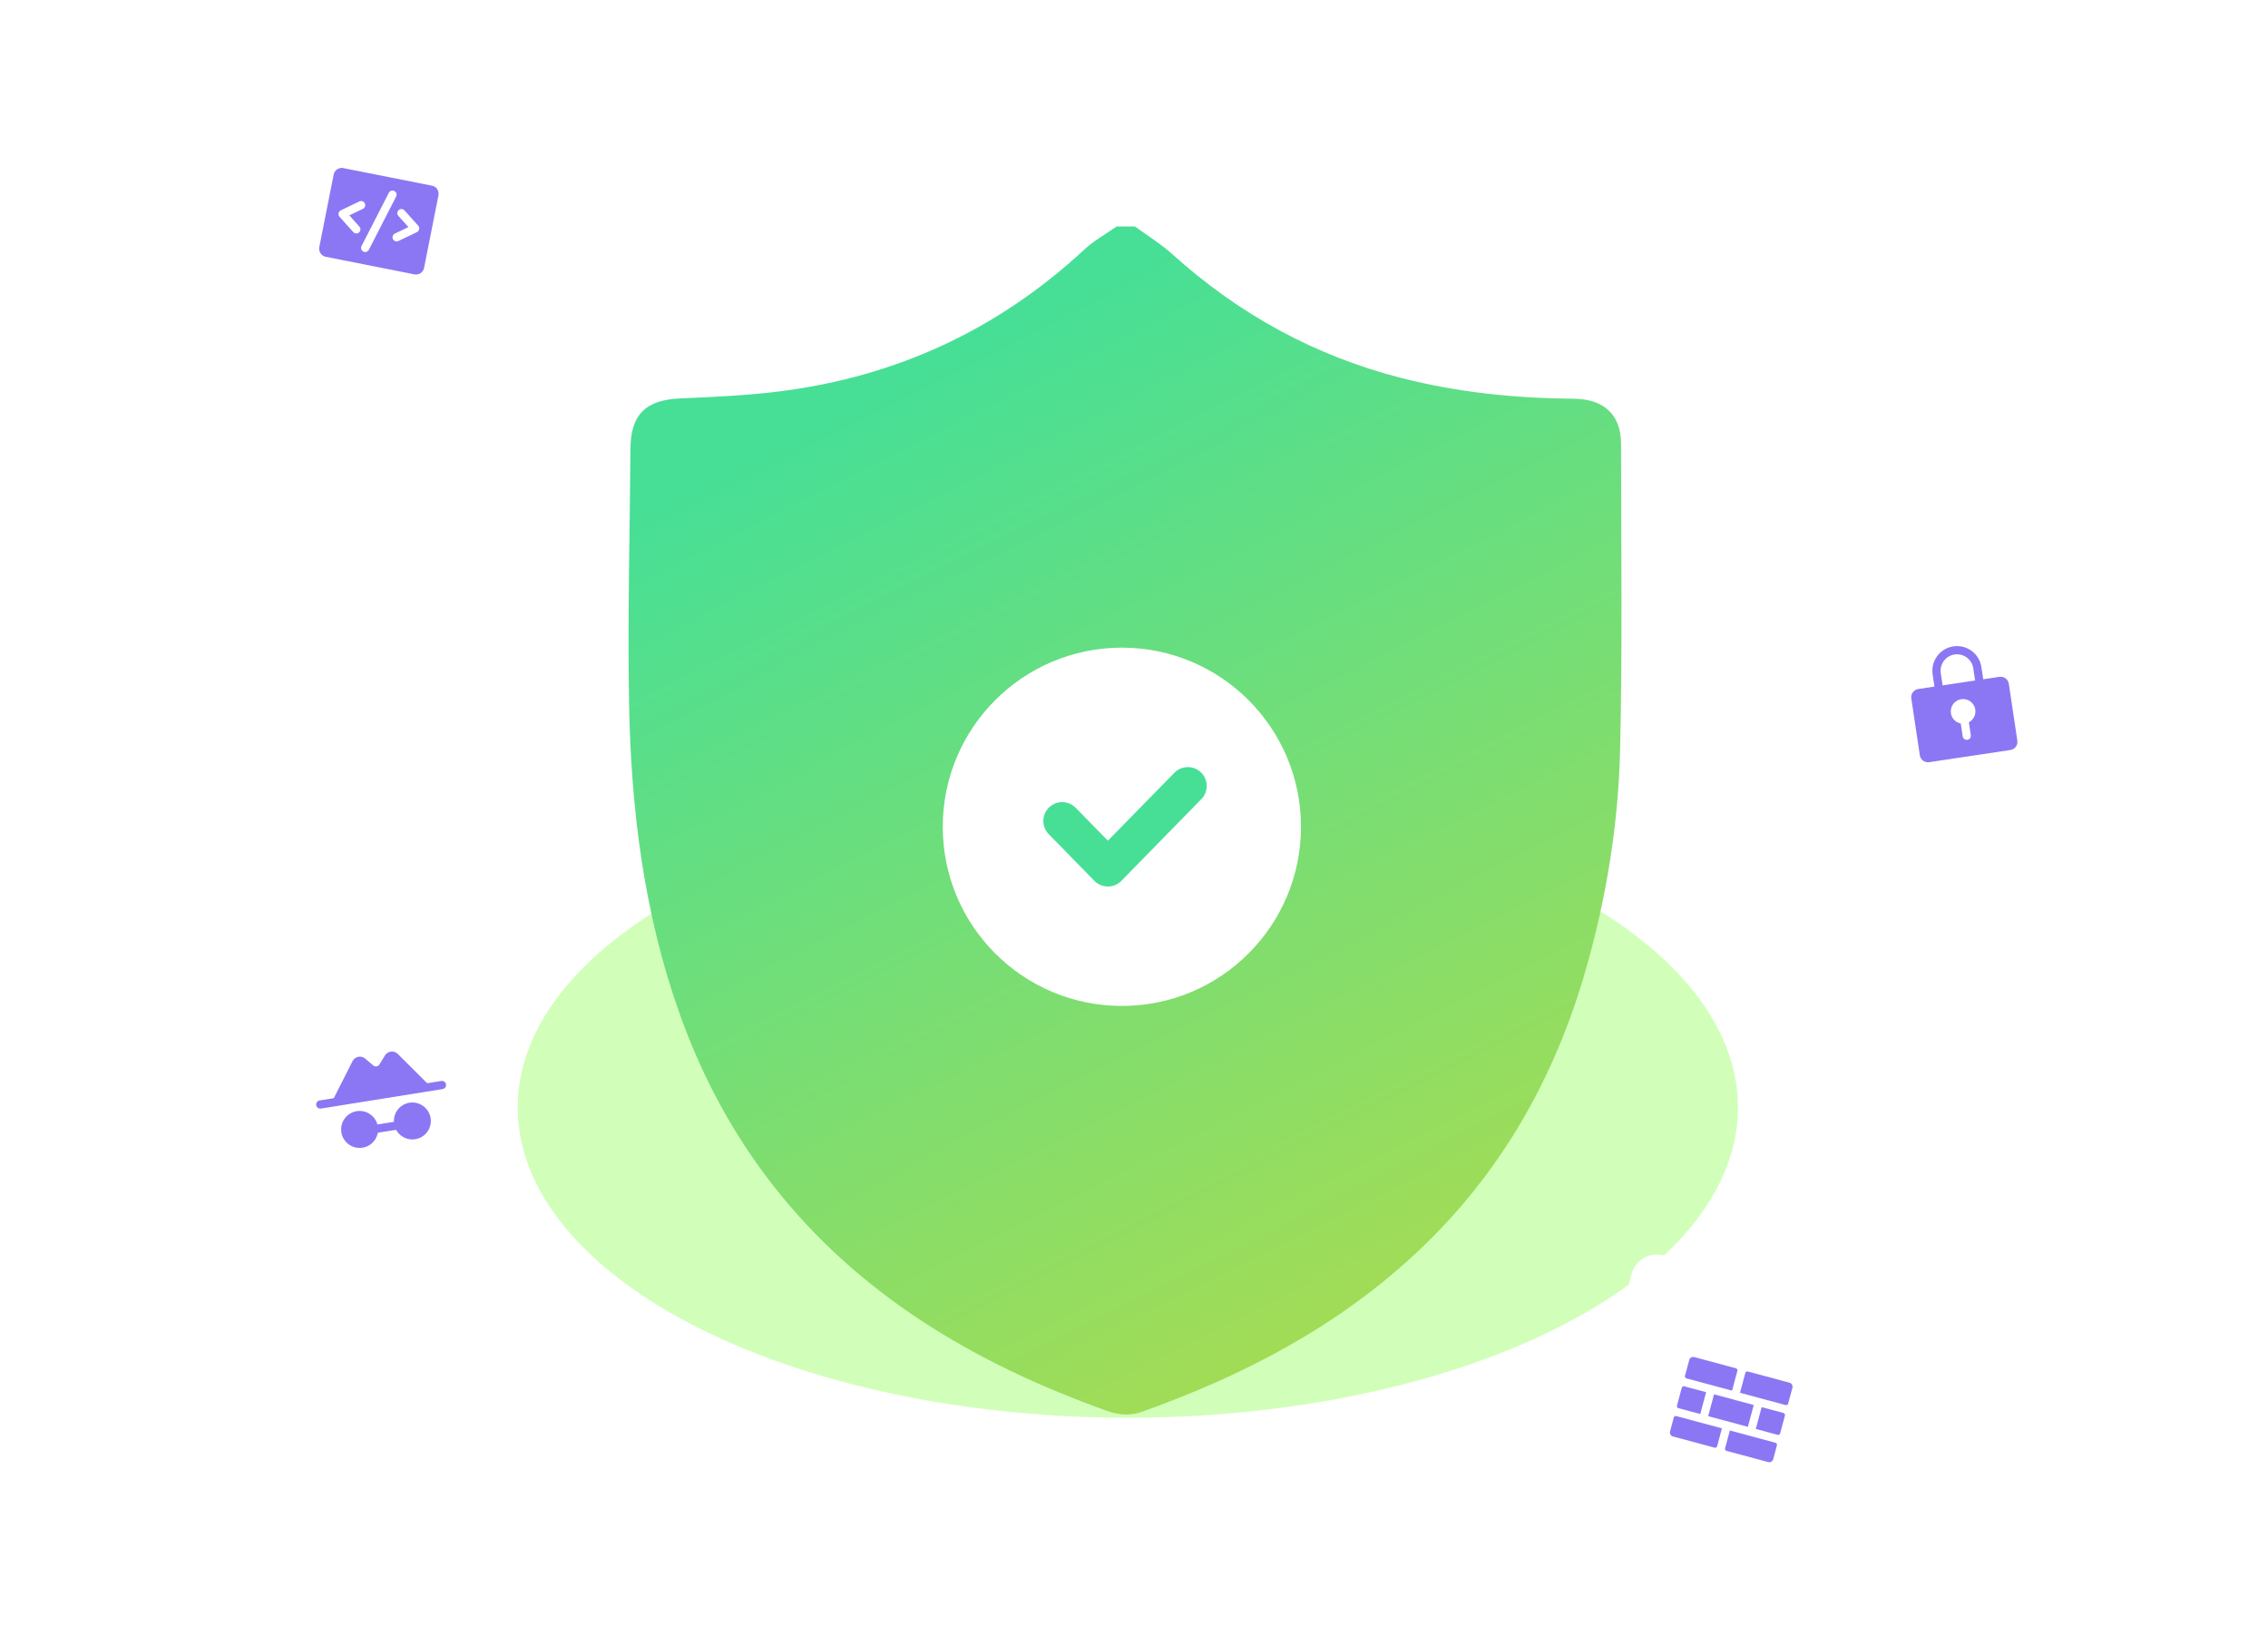 <svg width="552" height="398" viewBox="0 0 552 398" fill="none" xmlns="http://www.w3.org/2000/svg">
<g clip-path="url(#clip0_22_1679)">
<g opacity="0.6" filter="url(#filter0_f_22_1679)">
<ellipse cx="274.5" cy="269.5" rx="148.5" ry="75.5" fill="#B3FF8A"/>
</g>
<g filter="url(#filter1_d_22_1679)">
<path d="M271.747 49C273.247 49 274.748 49 276.248 49C279.306 51.253 282.583 53.257 285.393 55.794C301.521 70.338 319.979 80.454 341.004 85.844C354.802 89.382 368.832 90.798 383.042 90.911C390.42 90.968 394.527 94.834 394.539 101.854C394.567 126.702 394.883 151.561 394.307 176.392C393.89 194.48 390.968 212.336 385.975 229.784C378.393 256.296 365.238 279.451 345.071 298.411C325.693 316.629 302.734 328.598 277.946 337.418C275.075 338.437 272.305 338.233 269.462 337.214C253.525 331.513 238.249 324.47 224.061 315.135C196.228 296.82 176.602 272.007 165.399 240.529C156.689 216.055 153.552 190.613 153.101 164.837C152.734 144.23 153.298 123.605 153.445 102.992C153.507 94.733 157.202 91.194 165.517 90.832C173.657 90.481 181.826 90.124 189.898 89.099C218.155 85.521 242.875 74.125 263.855 54.65C266.207 52.465 269.106 50.868 271.752 49L271.747 49Z" fill="url(#paint0_linear_22_1679)"/>
</g>
<circle cx="273.05" cy="201.192" r="43.593" fill="white"/>
<path d="M258.519 199.771L269.643 211.134L289.11 191.25" stroke="#47DF96" stroke-width="9.177" stroke-linecap="round" stroke-linejoin="round"/>
<g filter="url(#filter2_d_22_1679)">
<rect x="62.788" y="11.426" width="63.566" height="63.566" rx="6.464" transform="rotate(11.214 62.788 11.426)" fill="white"/>
<path d="M100.883 40.387L79.303 36.109C78.783 36.006 78.243 36.114 77.802 36.408C77.361 36.703 77.055 37.161 76.952 37.682L73.452 55.338C73.349 55.858 73.456 56.398 73.751 56.839C74.046 57.28 74.504 57.586 75.025 57.689L96.605 61.967C97.125 62.07 97.665 61.963 98.106 61.668C98.547 61.373 98.852 60.915 98.955 60.394L102.456 42.738C102.559 42.218 102.451 41.678 102.156 41.237C101.861 40.796 101.403 40.49 100.883 40.387ZM83.21 50.34C83.387 50.538 83.479 50.797 83.464 51.062C83.45 51.327 83.331 51.575 83.134 51.753C82.936 51.93 82.677 52.021 82.412 52.007C82.147 51.993 81.899 51.874 81.722 51.676L78.381 47.956C78.278 47.84 78.202 47.702 78.161 47.553C78.12 47.403 78.115 47.246 78.145 47.093C78.175 46.941 78.24 46.798 78.335 46.675C78.43 46.553 78.553 46.454 78.693 46.386L83.2 44.222C83.439 44.107 83.714 44.092 83.964 44.179C84.214 44.267 84.419 44.451 84.534 44.69C84.649 44.929 84.664 45.204 84.576 45.454C84.488 45.705 84.305 45.91 84.066 46.024L80.76 47.612L83.21 50.34ZM92.166 43.017L85.52 55.972C85.462 56.092 85.38 56.198 85.28 56.286C85.18 56.373 85.063 56.44 84.937 56.482C84.811 56.524 84.678 56.54 84.545 56.53C84.412 56.52 84.283 56.483 84.165 56.422C84.047 56.361 83.942 56.278 83.856 56.176C83.771 56.074 83.706 55.956 83.667 55.83C83.627 55.703 83.614 55.569 83.626 55.437C83.639 55.304 83.678 55.176 83.741 55.059L90.387 42.104C90.511 41.873 90.721 41.701 90.971 41.623C91.221 41.545 91.492 41.569 91.725 41.688C91.958 41.808 92.135 42.014 92.217 42.263C92.3 42.511 92.281 42.782 92.166 43.017ZM97.215 51.69L92.708 53.855C92.469 53.969 92.194 53.984 91.944 53.897C91.693 53.809 91.488 53.625 91.374 53.386C91.259 53.147 91.243 52.872 91.331 52.622C91.419 52.372 91.603 52.166 91.842 52.052L95.147 50.464L92.698 47.736C92.61 47.638 92.542 47.524 92.499 47.4C92.455 47.276 92.436 47.145 92.443 47.014C92.45 46.883 92.483 46.754 92.54 46.636C92.596 46.517 92.676 46.411 92.774 46.324C92.871 46.236 92.985 46.168 93.109 46.124C93.233 46.081 93.364 46.062 93.496 46.069C93.627 46.076 93.755 46.109 93.874 46.166C93.992 46.222 94.098 46.302 94.186 46.4L97.526 50.12C97.63 50.236 97.705 50.374 97.746 50.523C97.787 50.673 97.793 50.83 97.763 50.983C97.733 51.135 97.667 51.278 97.572 51.401C97.477 51.524 97.355 51.622 97.215 51.69Z" fill="#8B77F3"/>
</g>
<g filter="url(#filter3_d_22_1679)">
<rect x="437" y="140.416" width="63.566" height="63.566" rx="6.464" transform="rotate(-8.518 437 140.416)" fill="white"/>
<path d="M482.388 159.908L478.432 160.5L477.988 157.533C477.752 155.96 476.901 154.544 475.621 153.598C474.342 152.652 472.739 152.252 471.165 152.488C469.591 152.724 468.176 153.575 467.229 154.855C466.283 156.134 465.884 157.737 466.12 159.311L466.564 162.278L462.608 162.87C462.084 162.949 461.612 163.232 461.297 163.659C460.981 164.085 460.848 164.62 460.927 165.144L463 178.99C463.079 179.514 463.363 179.986 463.789 180.302C464.216 180.617 464.75 180.75 465.275 180.672L485.054 177.709C485.579 177.631 486.05 177.347 486.366 176.92C486.681 176.494 486.814 175.96 486.736 175.435L484.662 161.589C484.583 161.065 484.3 160.593 483.873 160.278C483.447 159.962 482.912 159.829 482.388 159.908ZM474.943 170.961L475.413 174.097C475.452 174.36 475.385 174.627 475.228 174.84C475.07 175.053 474.834 175.195 474.572 175.234C474.309 175.274 474.042 175.207 473.829 175.05C473.616 174.892 473.474 174.656 473.435 174.394L472.965 171.257C472.27 171.123 471.645 170.747 471.201 170.196C470.756 169.646 470.521 168.956 470.536 168.248C470.551 167.541 470.815 166.861 471.283 166.33C471.75 165.799 472.391 165.45 473.091 165.345C473.79 165.24 474.505 165.386 475.108 165.757C475.71 166.128 476.162 166.7 476.384 167.372C476.606 168.044 476.583 168.773 476.319 169.43C476.055 170.087 475.568 170.629 474.943 170.961ZM476.454 160.796L468.542 161.981L468.098 159.014C467.941 157.965 468.207 156.897 468.838 156.044C469.468 155.191 470.412 154.623 471.461 154.466C472.51 154.309 473.579 154.575 474.432 155.206C475.285 155.837 475.852 156.78 476.01 157.83L476.454 160.796Z" fill="#8B77F3"/>
</g>
<g filter="url(#filter4_d_22_1679)">
<rect x="52" y="236.056" width="63.566" height="63.566" rx="6.464" transform="rotate(-9.102 52 236.056)" fill="white"/>
<path d="M104.3 259.072C104.342 259.334 104.278 259.602 104.122 259.817C103.967 260.032 103.732 260.176 103.47 260.218L73.848 264.964C73.586 265.006 73.319 264.942 73.104 264.786C72.889 264.631 72.745 264.396 72.703 264.134C72.661 263.873 72.724 263.605 72.88 263.39C73.035 263.175 73.27 263.031 73.532 262.989L76.978 262.437L81.547 253.424C81.686 253.152 81.885 252.915 82.129 252.731C82.374 252.548 82.657 252.423 82.957 252.366C83.258 252.309 83.567 252.322 83.862 252.403C84.156 252.484 84.428 252.632 84.657 252.835L86.537 254.42L86.567 254.444C86.677 254.545 86.809 254.619 86.952 254.662C87.095 254.705 87.246 254.715 87.394 254.691C87.541 254.668 87.682 254.611 87.804 254.526C87.927 254.44 88.029 254.328 88.102 254.198L88.122 254.166L89.414 252.073C89.567 251.809 89.78 251.583 90.034 251.414C90.289 251.245 90.579 251.136 90.882 251.096C91.185 251.057 91.493 251.087 91.782 251.185C92.072 251.283 92.335 251.446 92.552 251.661L99.708 258.795L103.154 258.243C103.416 258.201 103.684 258.265 103.899 258.42C104.113 258.576 104.258 258.81 104.3 259.072ZM95.394 263.537C94.301 263.713 93.311 264.284 92.614 265.144C91.916 266.003 91.559 267.089 91.612 268.194L87.605 268.836C87.31 267.771 86.632 266.851 85.702 266.253C84.772 265.655 83.654 265.421 82.562 265.595C81.47 265.768 80.48 266.338 79.781 267.195C79.083 268.052 78.724 269.137 78.774 270.241C78.823 271.346 79.278 272.394 80.051 273.184C80.824 273.975 81.861 274.454 82.964 274.529C84.067 274.603 85.159 274.27 86.032 273.591C86.905 272.912 87.497 271.935 87.696 270.847L92.154 270.133C92.549 270.857 93.135 271.46 93.848 271.873C94.562 272.287 95.376 272.497 96.201 272.48C97.025 272.462 97.83 272.218 98.525 271.775C99.221 271.331 99.781 270.705 100.145 269.965C100.509 269.224 100.662 268.398 100.588 267.576C100.514 266.755 100.215 265.969 99.725 265.306C99.234 264.642 98.571 264.126 97.807 263.815C97.043 263.503 96.209 263.407 95.394 263.537Z" fill="#8B77F3"/>
</g>
<g filter="url(#filter5_d_22_1679)">
<rect x="394.505" y="299" width="63.566" height="63.566" rx="6.464" transform="rotate(15.049 394.505 299)" fill="white"/>
<path d="M419.233 334.125L430.338 337.111C430.466 337.146 430.603 337.128 430.718 337.062C430.833 336.995 430.916 336.886 430.951 336.758L431.989 332.895C432.058 332.639 432.023 332.366 431.89 332.136C431.758 331.907 431.54 331.739 431.283 331.67L421.143 328.944C421.015 328.909 420.879 328.927 420.764 328.993C420.649 329.059 420.565 329.169 420.531 329.297L419.233 334.125Z" fill="#8B77F3"/>
<path d="M423.08 342.926L428.391 344.354C428.519 344.388 428.656 344.371 428.771 344.304C428.885 344.238 428.969 344.129 429.004 344.001L430.172 339.655C430.207 339.527 430.189 339.391 430.123 339.276C430.056 339.161 429.947 339.077 429.819 339.043L424.508 337.615L423.08 342.926Z" fill="#8B77F3"/>
<path d="M422.576 337.095L412.919 334.499L411.491 339.81L421.148 342.406L422.576 337.095Z" fill="#8B77F3"/>
<path d="M410.988 333.979L405.677 332.551C405.549 332.517 405.412 332.535 405.297 332.601C405.182 332.667 405.098 332.776 405.064 332.904L403.896 337.25C403.861 337.378 403.879 337.515 403.945 337.629C404.011 337.744 404.121 337.828 404.249 337.863L409.56 339.291L410.988 333.979Z" fill="#8B77F3"/>
<path d="M416.766 343.299L415.598 347.645C415.563 347.773 415.581 347.91 415.647 348.024C415.714 348.139 415.823 348.223 415.951 348.258L426.091 350.984C426.347 351.053 426.62 351.017 426.85 350.885C427.079 350.752 427.247 350.534 427.316 350.278L428.225 346.898C428.259 346.77 428.241 346.633 428.175 346.518C428.109 346.404 428 346.32 427.872 346.285L416.766 343.299Z" fill="#8B77F3"/>
<path d="M417.302 333.606L418.6 328.777C418.634 328.649 418.616 328.513 418.55 328.398C418.484 328.283 418.375 328.199 418.247 328.165L408.107 325.438C407.851 325.369 407.578 325.405 407.348 325.538C407.118 325.67 406.95 325.888 406.881 326.144L405.843 330.007C405.808 330.135 405.826 330.272 405.893 330.387C405.959 330.502 406.068 330.585 406.196 330.62L417.302 333.606Z" fill="#8B77F3"/>
<path d="M414.835 342.78L403.729 339.794C403.601 339.76 403.464 339.778 403.349 339.844C403.235 339.91 403.151 340.019 403.116 340.147L402.208 343.527C402.139 343.783 402.174 344.056 402.307 344.286C402.439 344.516 402.657 344.684 402.914 344.752L413.053 347.479C413.182 347.513 413.318 347.495 413.433 347.429C413.548 347.363 413.632 347.254 413.666 347.126L414.835 342.78Z" fill="#8B77F3"/>
</g>
</g>
<defs>
<filter id="filter0_f_22_1679" x="49" y="117" width="451" height="305" filterUnits="userSpaceOnUse" color-interpolation-filters="sRGB">
<feFlood flood-opacity="0" result="BackgroundImageFix"/>
<feBlend mode="normal" in="SourceGraphic" in2="BackgroundImageFix" result="shape"/>
<feGaussianBlur stdDeviation="38.5" result="effect1_foregroundBlur_22_1679"/>
</filter>
<filter id="filter1_d_22_1679" x="84.149" y="-13.712" width="379.332" height="426.749" filterUnits="userSpaceOnUse" color-interpolation-filters="sRGB">
<feFlood flood-opacity="0" result="BackgroundImageFix"/>
<feColorMatrix in="SourceAlpha" type="matrix" values="0 0 0 0 0 0 0 0 0 0 0 0 0 0 0 0 0 0 127 0" result="hardAlpha"/>
<feOffset dy="6.118"/>
<feGaussianBlur stdDeviation="34.415"/>
<feComposite in2="hardAlpha" operator="out"/>
<feColorMatrix type="matrix" values="0 0 0 0 0.114 0 0 0 0 0.675 0 0 0 0 0.043 0 0 0 0.18 0"/>
<feBlend mode="normal" in2="BackgroundImageFix" result="effect1_dropShadow_22_1679"/>
<feBlend mode="normal" in="SourceGraphic" in2="effect1_dropShadow_22_1679" result="shape"/>
</filter>
<filter id="filter2_d_22_1679" x="32.801" y="-5.662" width="118.479" height="118.479" filterUnits="userSpaceOnUse" color-interpolation-filters="sRGB">
<feFlood flood-opacity="0" result="BackgroundImageFix"/>
<feColorMatrix in="SourceAlpha" type="matrix" values="0 0 0 0 0 0 0 0 0 0 0 0 0 0 0 0 0 0 127 0" result="hardAlpha"/>
<feOffset dx="4.258" dy="4.795"/>
<feGaussianBlur stdDeviation="11.507"/>
<feComposite in2="hardAlpha" operator="out"/>
<feColorMatrix type="matrix" values="0 0 0 0 0 0 0 0 0 0 0 0 0 0 0 0 0 0 0.1 0"/>
<feBlend mode="normal" in2="BackgroundImageFix" result="effect1_dropShadow_22_1679"/>
<feBlend mode="normal" in="SourceGraphic" in2="effect1_dropShadow_22_1679" result="shape"/>
</filter>
<filter id="filter3_d_22_1679" x="419.128" y="113.665" width="116.54" height="116.54" filterUnits="userSpaceOnUse" color-interpolation-filters="sRGB">
<feFlood flood-opacity="0" result="BackgroundImageFix"/>
<feColorMatrix in="SourceAlpha" type="matrix" values="0 0 0 0 0 0 0 0 0 0 0 0 0 0 0 0 0 0 127 0" result="hardAlpha"/>
<feOffset dx="4.258" dy="4.795"/>
<feGaussianBlur stdDeviation="11.507"/>
<feComposite in2="hardAlpha" operator="out"/>
<feColorMatrix type="matrix" values="0 0 0 0 0 0 0 0 0 0 0 0 0 0 0 0 0 0 0.1 0"/>
<feBlend mode="normal" in2="BackgroundImageFix" result="effect1_dropShadow_22_1679"/>
<feBlend mode="normal" in="SourceGraphic" in2="effect1_dropShadow_22_1679" result="shape"/>
</filter>
<filter id="filter4_d_22_1679" x="34.183" y="208.72" width="116.971" height="116.971" filterUnits="userSpaceOnUse" color-interpolation-filters="sRGB">
<feFlood flood-opacity="0" result="BackgroundImageFix"/>
<feColorMatrix in="SourceAlpha" type="matrix" values="0 0 0 0 0 0 0 0 0 0 0 0 0 0 0 0 0 0 127 0" result="hardAlpha"/>
<feOffset dx="4.258" dy="4.795"/>
<feGaussianBlur stdDeviation="11.507"/>
<feComposite in2="hardAlpha" operator="out"/>
<feColorMatrix type="matrix" values="0 0 0 0 0 0 0 0 0 0 0 0 0 0 0 0 0 0 0.1 0"/>
<feBlend mode="normal" in2="BackgroundImageFix" result="effect1_dropShadow_22_1679"/>
<feBlend mode="normal" in="SourceGraphic" in2="effect1_dropShadow_22_1679" result="shape"/>
</filter>
<filter id="filter5_d_22_1679" x="360.698" y="282.235" width="121.011" height="121.011" filterUnits="userSpaceOnUse" color-interpolation-filters="sRGB">
<feFlood flood-opacity="0" result="BackgroundImageFix"/>
<feColorMatrix in="SourceAlpha" type="matrix" values="0 0 0 0 0 0 0 0 0 0 0 0 0 0 0 0 0 0 127 0" result="hardAlpha"/>
<feOffset dx="4.258" dy="4.795"/>
<feGaussianBlur stdDeviation="11.507"/>
<feComposite in2="hardAlpha" operator="out"/>
<feColorMatrix type="matrix" values="0 0 0 0 0 0 0 0 0 0 0 0 0 0 0 0 0 0 0.1 0"/>
<feBlend mode="normal" in2="BackgroundImageFix" result="effect1_dropShadow_22_1679"/>
<feBlend mode="normal" in="SourceGraphic" in2="effect1_dropShadow_22_1679" result="shape"/>
</filter>
<linearGradient id="paint0_linear_22_1679" x1="197.824" y1="97.405" x2="320.084" y2="337.944" gradientUnits="userSpaceOnUse">
<stop stop-color="#47DF96"/>
<stop offset="1" stop-color="#A8DC52"/>
</linearGradient>
<clipPath id="clip0_22_1679">
<rect width="552" height="397" fill="white" transform="translate(0 0.23)"/>
</clipPath>
</defs>
</svg>

